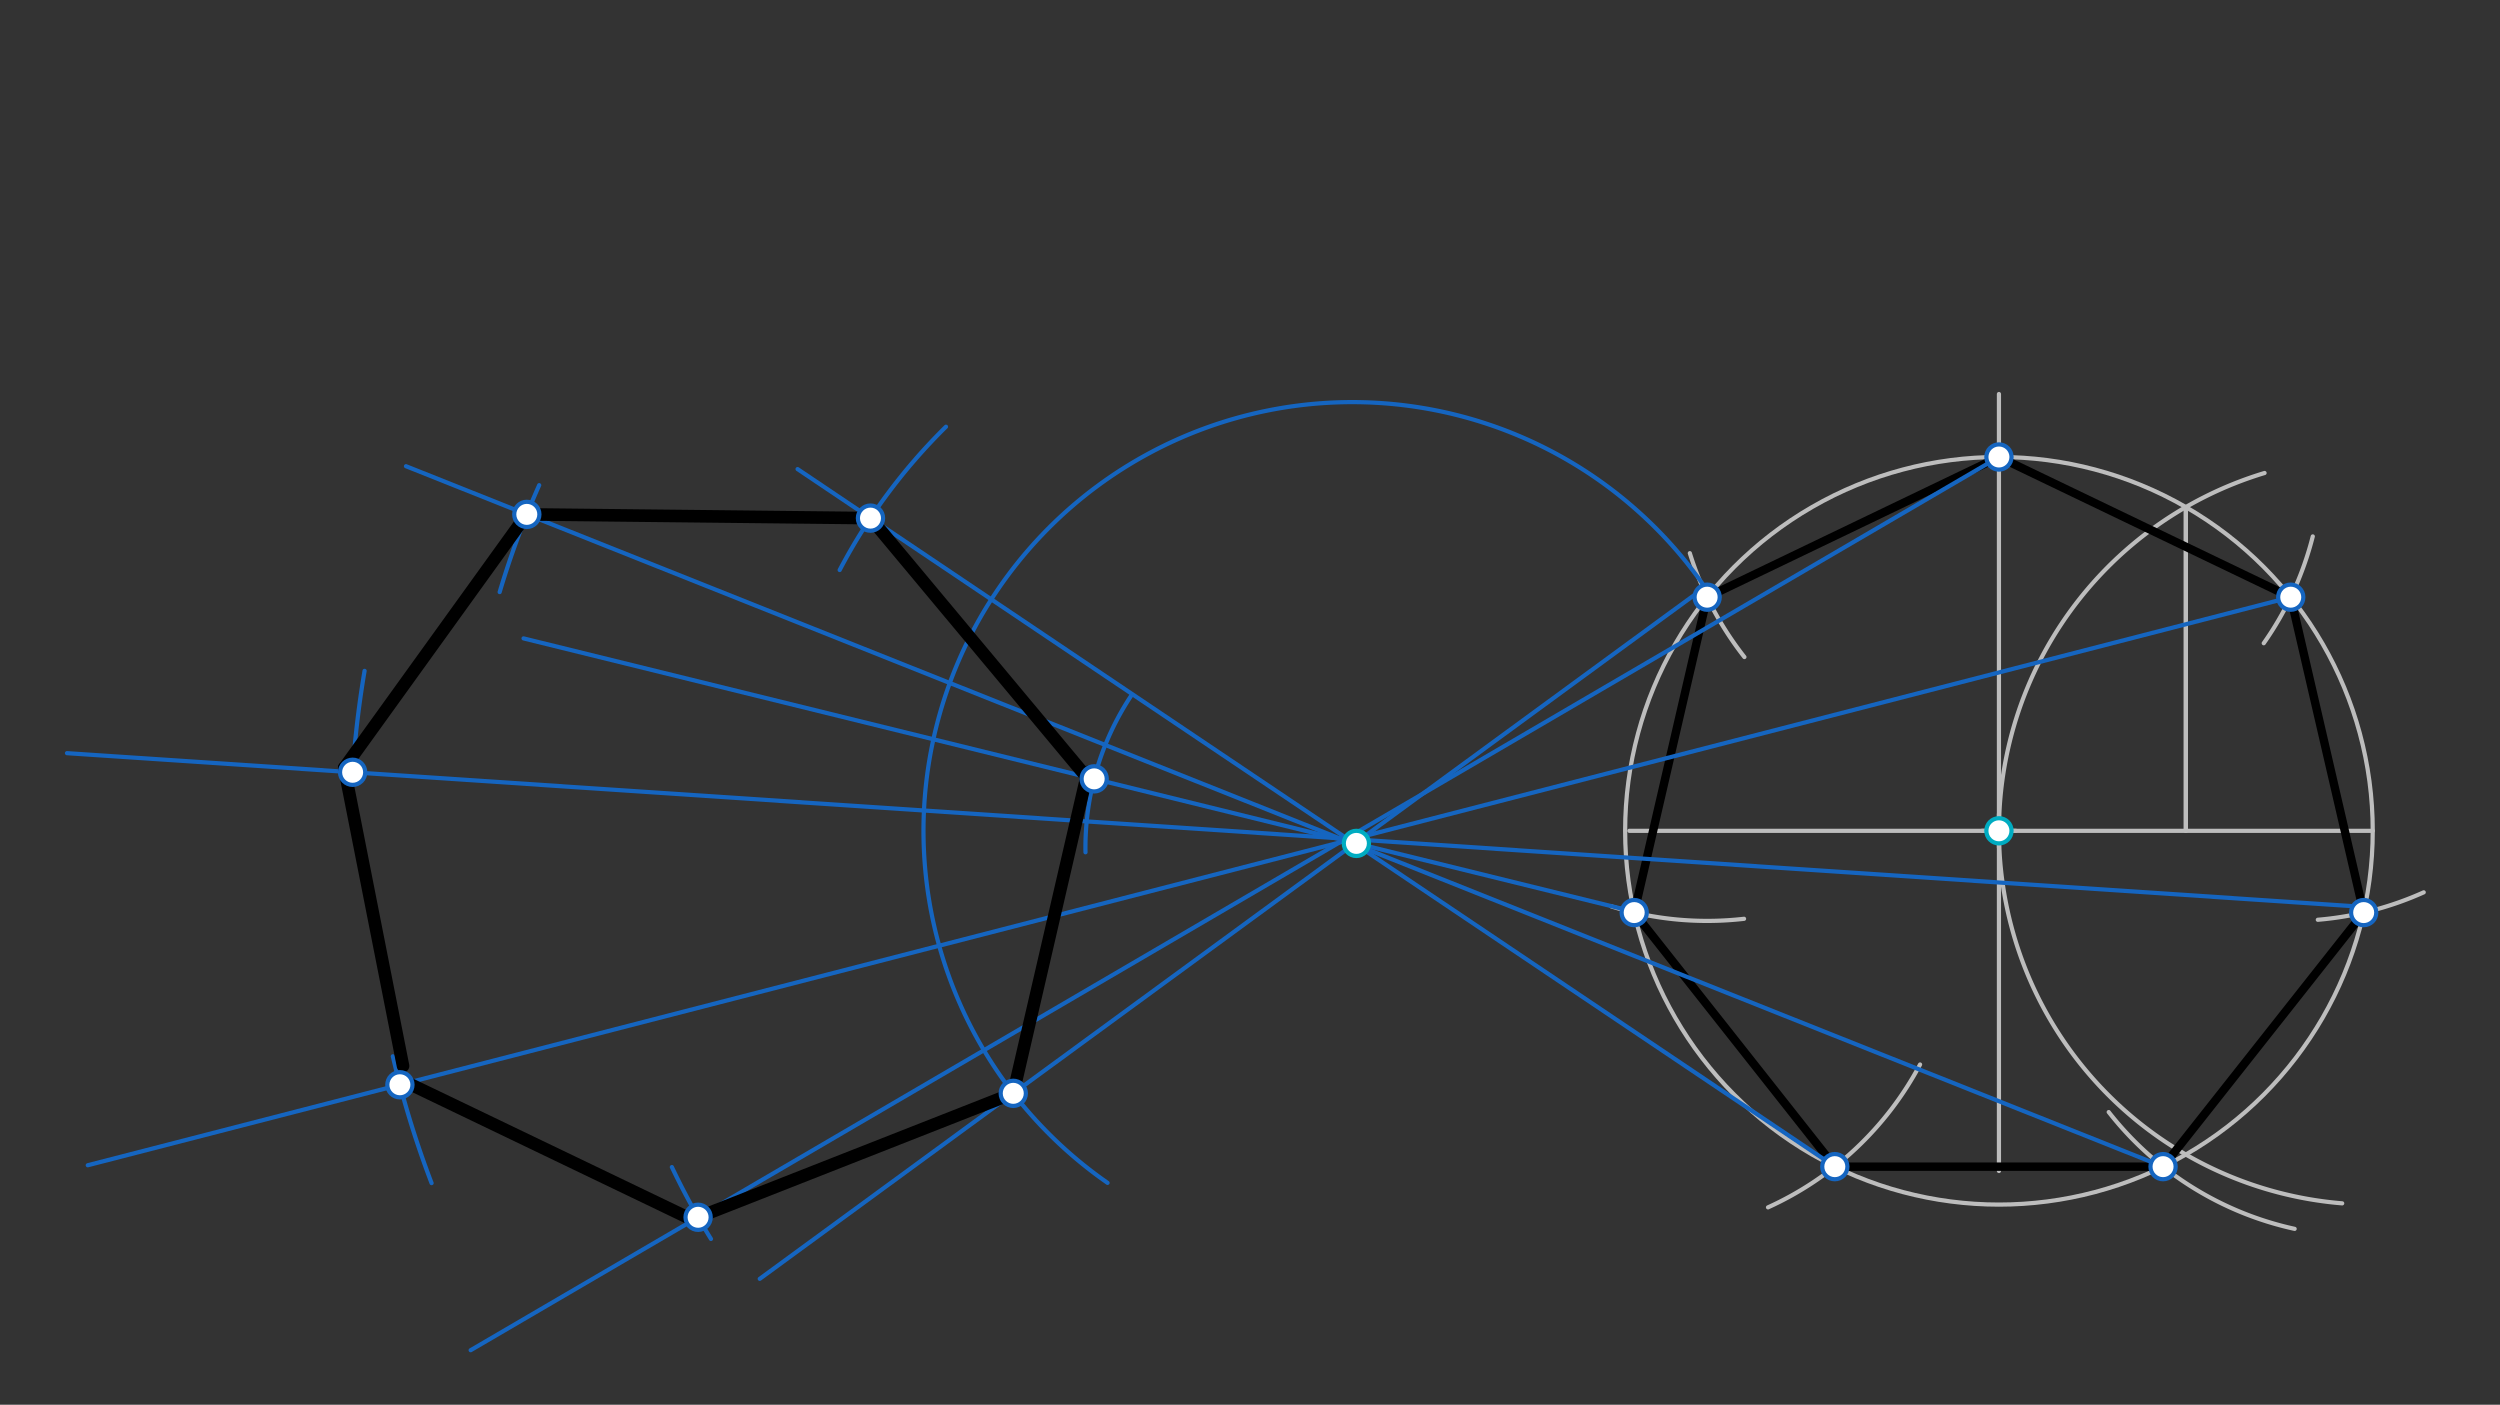 <svg xmlns="http://www.w3.org/2000/svg" class="svg--1it" height="100%" preserveAspectRatio="xMidYMid meet" viewBox="0 0 595.276 334.488" width="100%"><rect x="0" y="0" width="595.276" height="334.488" fill="#333333" stroke="none"/><defs><marker id="marker-arrow" markerHeight="16" markerUnits="userSpaceOnUse" markerWidth="24" orient="auto-start-reverse" refX="24" refY="4" viewBox="0 0 24 8"><path d="M 0 0 L 24 4 L 0 8 z" stroke="inherit"></path></marker></defs><g class="aux-layer--1FB"><g class="element--2qn"><line stroke="#BDBDBD" stroke-dasharray="none" stroke-linecap="round" stroke-width="1" x1="564.974" x2="387.969" y1="197.823" y2="197.823"></line></g><g class="element--2qn"><line stroke="#BDBDBD" stroke-dasharray="none" stroke-linecap="round" stroke-width="1" x1="475.969" x2="475.969" y1="93.823" y2="278.823"></line></g><g class="element--2qn"><g class="center--1s5"><line x1="471.969" y1="197.823" x2="479.969" y2="197.823" stroke="#BDBDBD" stroke-width="1" stroke-linecap="round"></line><line x1="475.969" y1="193.823" x2="475.969" y2="201.823" stroke="#BDBDBD" stroke-width="1" stroke-linecap="round"></line><circle class="hit--230" cx="475.969" cy="197.823" r="4" stroke="none" fill="transparent"></circle></g><circle cx="475.969" cy="197.823" fill="none" r="89.006" stroke="#BDBDBD" stroke-dasharray="none" stroke-width="1"></circle></g><g class="element--2qn"><path d="M 539.212 112.627 A 89.006 89.006 0 0 0 557.695 286.53" fill="none" stroke="#BDBDBD" stroke-dasharray="none" stroke-linecap="round" stroke-width="1"></path></g><g class="element--2qn"><line stroke="#BDBDBD" stroke-dasharray="none" stroke-linecap="round" stroke-width="1" x1="520.472" x2="520.472" y1="120.742" y2="197.823"></line></g><g class="element--2qn"><line stroke="#BDBDBD" stroke-dasharray="none" stroke-linecap="round" stroke-width="1" x1="520.472" x2="520.472" y1="197.823" y2="120.742"></line></g><g class="element--2qn"><path d="M 550.695 127.729 A 77.083 77.083 0 0 1 539.022 153.157" fill="none" stroke="#BDBDBD" stroke-dasharray="none" stroke-linecap="round" stroke-width="1"></path></g><g class="element--2qn"><path d="M 402.367 131.72 A 77.083 77.083 0 0 0 415.36 156.444" fill="none" stroke="#BDBDBD" stroke-dasharray="none" stroke-linecap="round" stroke-width="1"></path></g><g class="element--2qn"><path d="M 383.684 215.828 A 77.083 77.083 0 0 0 415.275 218.776" fill="none" stroke="#BDBDBD" stroke-dasharray="none" stroke-linecap="round" stroke-width="1"></path></g><g class="element--2qn"><path d="M 577.11 212.476 A 77.083 77.083 0 0 1 551.9 219.008" fill="none" stroke="#BDBDBD" stroke-dasharray="none" stroke-linecap="round" stroke-width="1"></path></g><g class="element--2qn"><path d="M 502.11 264.796 A 77.083 77.083 0 0 0 546.374 292.604" fill="none" stroke="#BDBDBD" stroke-dasharray="none" stroke-linecap="round" stroke-width="1"></path></g><g class="element--2qn"><path d="M 457.187 253.47 A 77.083 77.083 0 0 1 420.987 287.483" fill="none" stroke="#BDBDBD" stroke-dasharray="none" stroke-linecap="round" stroke-width="1"></path></g></g><g class="main-layer--3Vd"><g class="element--2qn"><line stroke="#000000" stroke-dasharray="none" stroke-linecap="round" stroke-width="2" x1="406.488" x2="475.969" y1="142.196" y2="108.817"></line></g><g class="element--2qn"><line stroke="#000000" stroke-dasharray="none" stroke-linecap="round" stroke-width="2" x1="475.969" x2="545.45" y1="108.817" y2="142.196"></line></g><g class="element--2qn"><line stroke="#000000" stroke-dasharray="none" stroke-linecap="round" stroke-width="2" x1="545.45" x2="562.818" y1="142.196" y2="217.296"></line></g><g class="element--2qn"><line stroke="#000000" stroke-dasharray="none" stroke-linecap="round" stroke-width="2" x1="562.818" x2="515.047" y1="217.296" y2="277.791"></line></g><g class="element--2qn"><line stroke="#000000" stroke-dasharray="none" stroke-linecap="round" stroke-width="2" x1="515.047" x2="436.89" y1="277.791" y2="277.791"></line></g><g class="element--2qn"><line stroke="#000000" stroke-dasharray="none" stroke-linecap="round" stroke-width="2" x1="436.89" x2="389.119" y1="277.791" y2="217.296"></line></g><g class="element--2qn"><line stroke="#000000" stroke-dasharray="none" stroke-linecap="round" stroke-width="2" x1="389.119" x2="406.488" y1="217.296" y2="142.196"></line></g><g class="element--2qn"><line stroke="#1565C0" stroke-dasharray="none" stroke-linecap="round" stroke-width="1" x1="405.969" x2="180.906" y1="139.823" y2="304.503"></line></g><g class="element--2qn"><path d="M 405.969 139.823 A 102.078 102.078 0 1 0 263.717 281.649" fill="none" stroke="#1565C0" stroke-dasharray="none" stroke-linecap="round" stroke-width="1"></path></g><g class="element--2qn"><line stroke="#1565C0" stroke-dasharray="none" stroke-linecap="round" stroke-width="1" x1="387.969" x2="124.661" y1="216.823" y2="152.009"></line></g><g class="element--2qn"><path d="M 269.458 165.483 A 65.513 65.513 0 0 0 258.465 202.933" fill="none" stroke="#1565C0" stroke-dasharray="none" stroke-linecap="round" stroke-width="1"></path></g><g class="element--2qn"><line stroke="#1565C0" stroke-dasharray="none" stroke-linecap="round" stroke-width="1" x1="436.969" x2="189.914" y1="277.823" y2="111.7"></line></g><g class="element--2qn"><path d="M 225.245 101.611 A 137.844 137.844 0 0 0 199.935 135.724" fill="none" stroke="#1565C0" stroke-dasharray="none" stroke-linecap="round" stroke-width="1"></path></g><g class="element--2qn"><line stroke="#1565C0" stroke-dasharray="none" stroke-linecap="round" stroke-width="1" x1="515.047" x2="96.671" y1="277.791" y2="111.011"></line></g><g class="element--2qn"><path d="M 128.385 115.529 A 209.713 209.713 0 0 0 118.976 140.977" fill="none" stroke="#1565C0" stroke-dasharray="none" stroke-linecap="round" stroke-width="1"></path></g><g class="element--2qn"><line stroke="#1565C0" stroke-dasharray="none" stroke-linecap="round" stroke-width="1" x1="560.969" x2="15.951" y1="215.823" y2="179.336"></line></g><g class="element--2qn"><path d="M 83.511 193.722 A 239.535 239.535 0 0 1 86.81 159.747" fill="none" stroke="#1565C0" stroke-dasharray="none" stroke-linecap="round" stroke-width="1"></path></g><g class="element--2qn"><line stroke="#1565C0" stroke-dasharray="none" stroke-linecap="round" stroke-width="1" x1="545.45" x2="20.9" y1="142.196" y2="277.457"></line></g><g class="element--2qn"><path d="M 93.536 251.515 A 232.483 232.483 0 0 0 102.762 281.705" fill="none" stroke="#1565C0" stroke-dasharray="none" stroke-linecap="round" stroke-width="1"></path></g><g class="element--2qn"><line stroke="#1565C0" stroke-dasharray="none" stroke-linecap="round" stroke-width="1" x1="475.969" x2="112.069" y1="108.817" y2="321.499"></line></g><g class="element--2qn"><path d="M 159.98 277.898 A 179.391 179.391 0 0 0 169.287 295" fill="none" stroke="#1565C0" stroke-dasharray="none" stroke-linecap="round" stroke-width="1"></path></g><g class="element--2qn"><line stroke="#000000" stroke-dasharray="none" stroke-linecap="round" stroke-width="3" x1="207.269" x2="125.439" y1="123.37" y2="122.479"></line></g><g class="element--2qn"><line stroke="#000000" stroke-dasharray="none" stroke-linecap="round" stroke-width="3" x1="125.439" x2="81.969" y1="122.479" y2="182.823"></line></g><g class="element--2qn"><line stroke="#000000" stroke-dasharray="none" stroke-linecap="round" stroke-width="3" x1="81.969" x2="95.969" y1="182.823" y2="253.823"></line></g><g class="element--2qn"><line stroke="#000000" stroke-dasharray="none" stroke-linecap="round" stroke-width="3" x1="96.969" x2="164.278" y1="257.823" y2="290.158"></line></g><g class="element--2qn"><line stroke="#000000" stroke-dasharray="none" stroke-linecap="round" stroke-width="3" x1="166.226" x2="241.27" y1="289.847" y2="260.334"></line></g><g class="element--2qn"><line stroke="#000000" stroke-dasharray="none" stroke-linecap="round" stroke-width="3" x1="241.27" x2="258.969" y1="260.334" y2="183.823"></line></g><g class="element--2qn"><line stroke="#000000" stroke-dasharray="none" stroke-linecap="round" stroke-width="3" x1="207.269" x2="258.696" y1="123.37" y2="185.002"></line></g><g class="element--2qn"><circle cx="322.969" cy="200.823" r="3" stroke="#00ACC1" stroke-width="1" fill="#ffffff"></circle>}</g><g class="element--2qn"><circle cx="475.969" cy="197.823" r="3" stroke="#00ACC1" stroke-width="1" fill="#ffffff"></circle>}</g><g class="element--2qn"><circle cx="475.969" cy="108.817" r="3" stroke="#1565C0" stroke-width="1" fill="#ffffff"></circle>}</g><g class="element--2qn"><circle cx="545.45" cy="142.196" r="3" stroke="#1565C0" stroke-width="1" fill="#ffffff"></circle>}</g><g class="element--2qn"><circle cx="562.818" cy="217.296" r="3" stroke="#1565C0" stroke-width="1" fill="#ffffff"></circle>}</g><g class="element--2qn"><circle cx="515.047" cy="277.791" r="3" stroke="#1565C0" stroke-width="1" fill="#ffffff"></circle>}</g><g class="element--2qn"><circle cx="436.89" cy="277.791" r="3" stroke="#1565C0" stroke-width="1" fill="#ffffff"></circle>}</g><g class="element--2qn"><circle cx="389.119" cy="217.296" r="3" stroke="#1565C0" stroke-width="1" fill="#ffffff"></circle>}</g><g class="element--2qn"><circle cx="406.488" cy="142.196" r="3" stroke="#1565C0" stroke-width="1" fill="#ffffff"></circle>}</g><g class="element--2qn"><circle cx="241.27" cy="260.334" r="3" stroke="#1565C0" stroke-width="1" fill="#ffffff"></circle>}</g><g class="element--2qn"><circle cx="260.533" cy="185.454" r="3" stroke="#1565C0" stroke-width="1" fill="#ffffff"></circle>}</g><g class="element--2qn"><circle cx="207.269" cy="123.37" r="3" stroke="#1565C0" stroke-width="1" fill="#ffffff"></circle>}</g><g class="element--2qn"><circle cx="125.439" cy="122.479" r="3" stroke="#1565C0" stroke-width="1" fill="#ffffff"></circle>}</g><g class="element--2qn"><circle cx="83.964" cy="183.89" r="3" stroke="#1565C0" stroke-width="1" fill="#ffffff"></circle>}</g><g class="element--2qn"><circle cx="95.221" cy="258.293" r="3" stroke="#1565C0" stroke-width="1" fill="#ffffff"></circle>}</g><g class="element--2qn"><circle cx="166.226" cy="289.847" r="3" stroke="#1565C0" stroke-width="1" fill="#ffffff"></circle>}</g></g><g class="snaps-layer--2PT"></g><g class="temp-layer--rAP"></g></svg>
